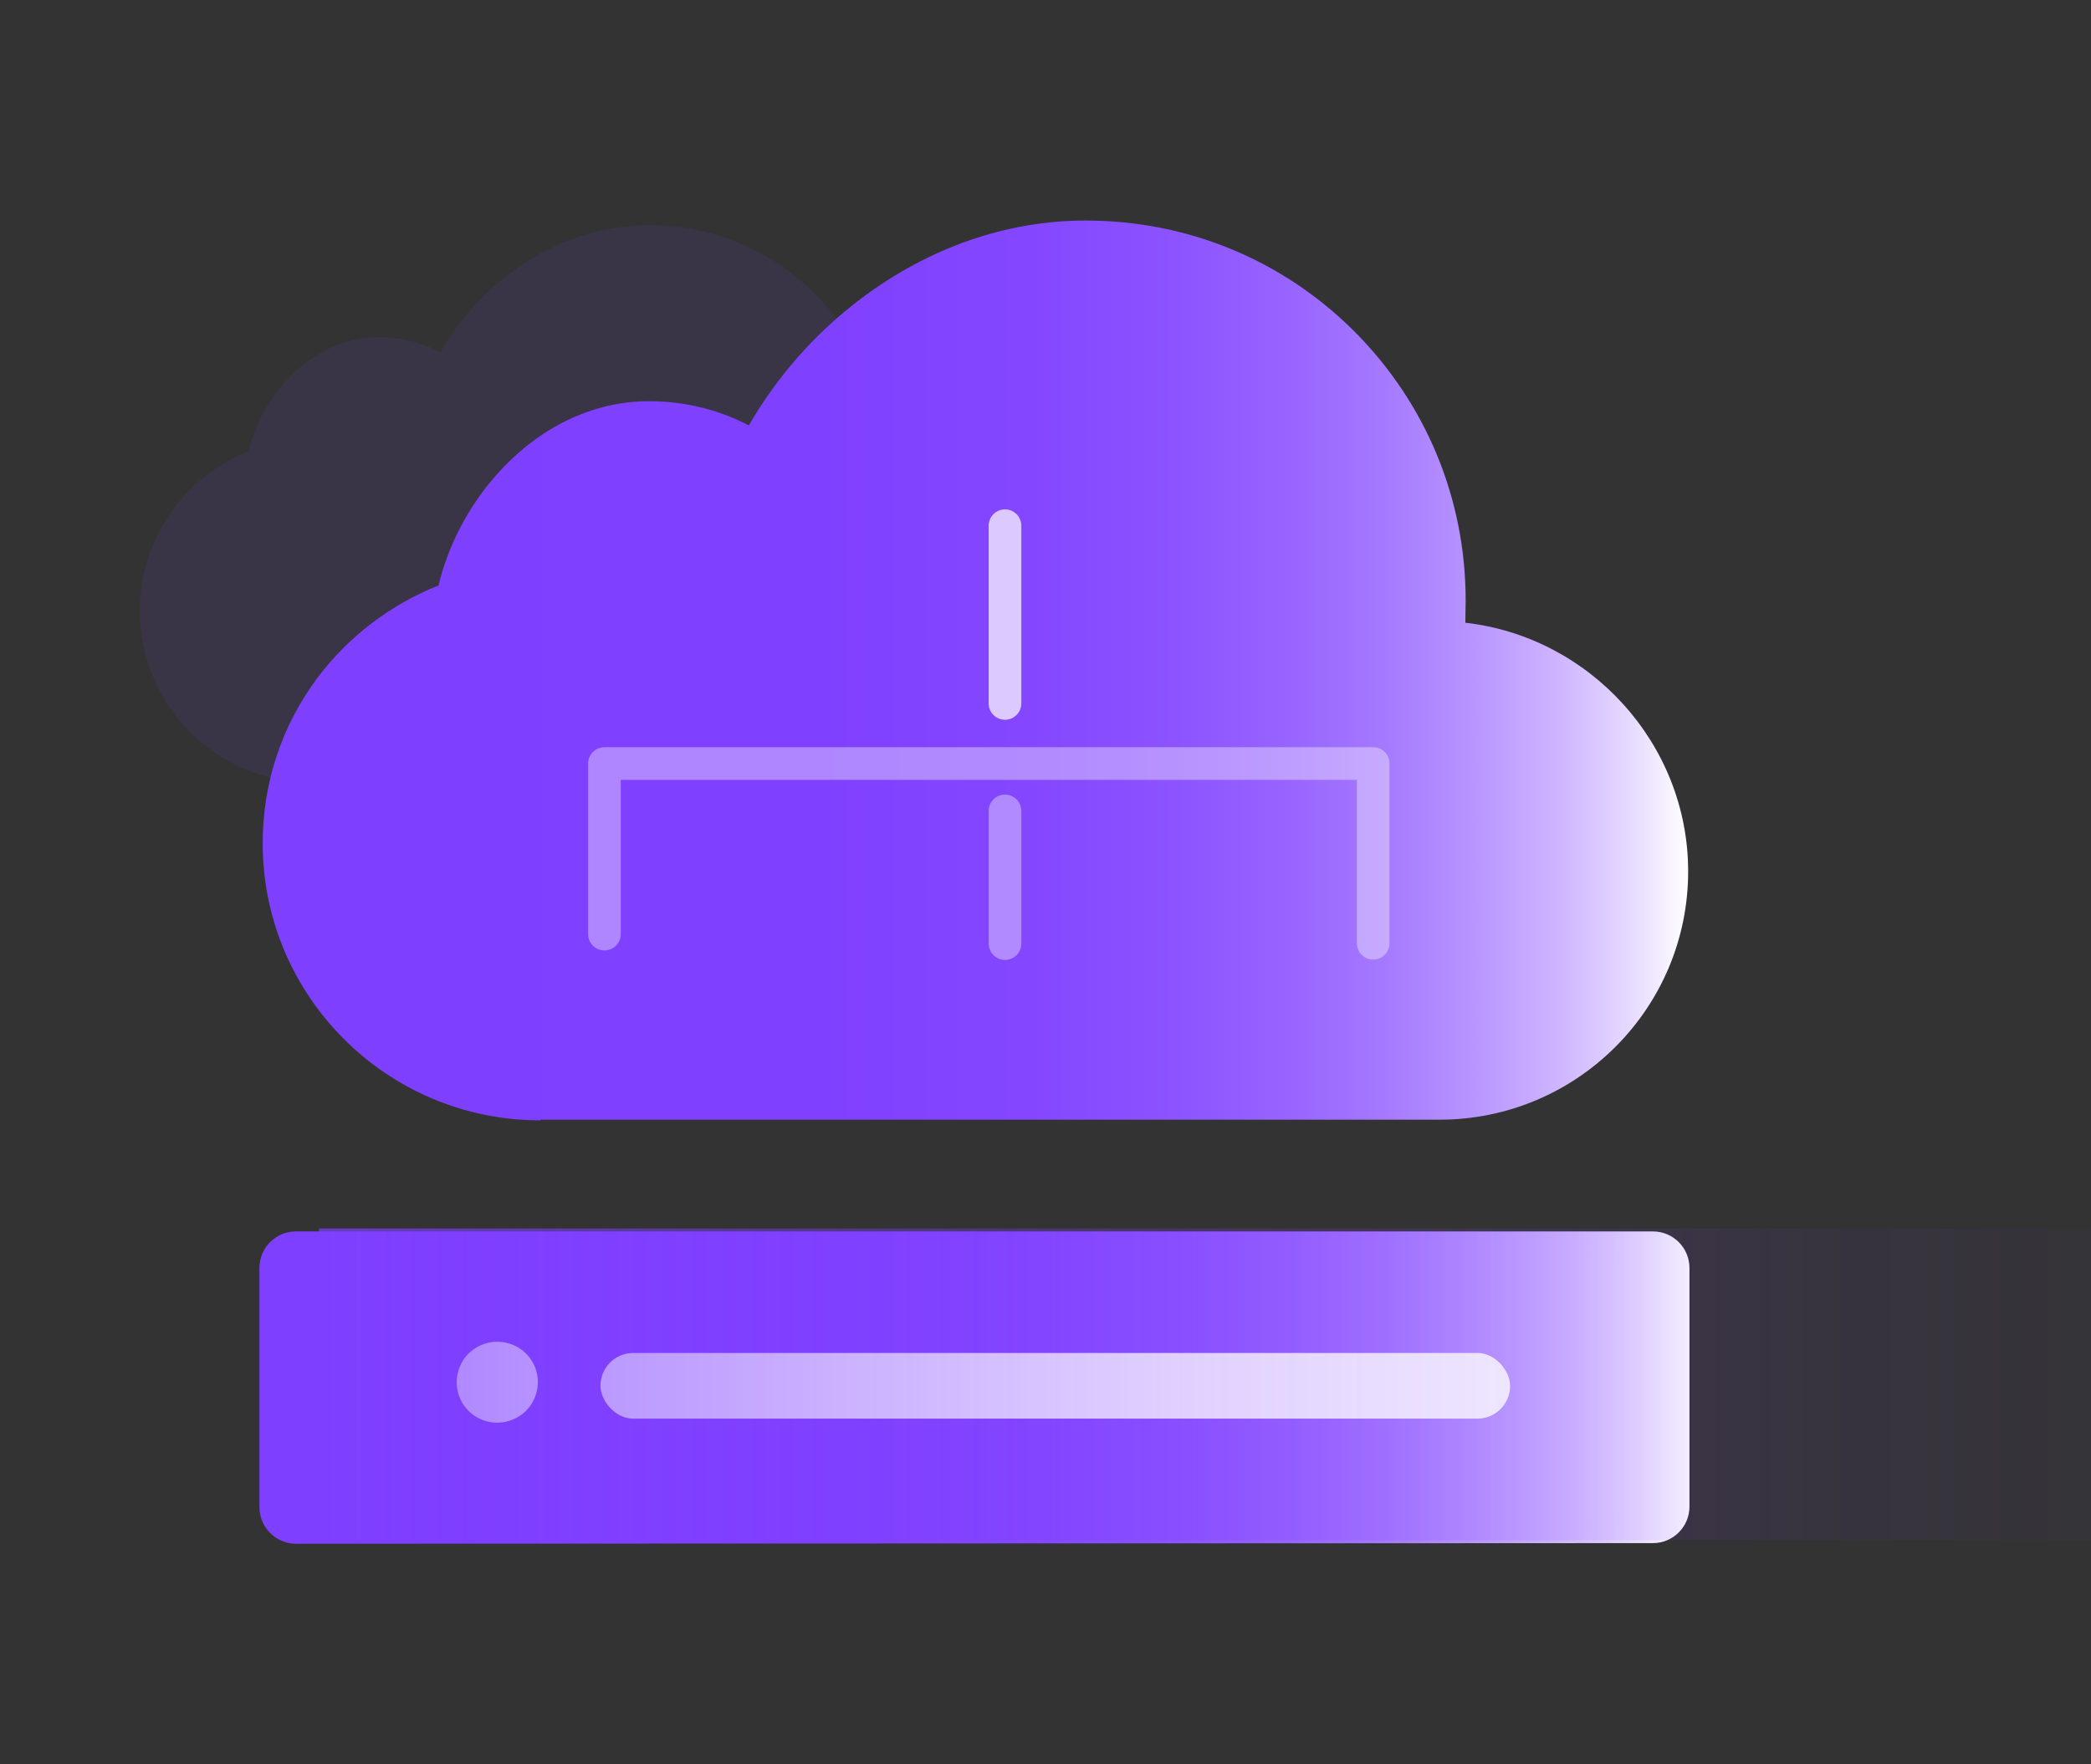 <?xml version="1.0" encoding="UTF-8"?><svg id="_图层_1" xmlns="http://www.w3.org/2000/svg" xmlns:xlink="http://www.w3.org/1999/xlink" viewBox="0 0 64 54"><rect x="0" y="0" width="64" height="54" fill="#333333" stroke="none"/><defs><style>.cls-1{fill:#7f3fff;opacity:.1;}.cls-2{fill:#fff;}.cls-3{fill:url(#_未命名的渐变_11);}.cls-4{fill:url(#_未命名的渐变_12);}.cls-5{opacity:.37;}.cls-5,.cls-6{fill:none;stroke:#fff;stroke-linecap:round;stroke-linejoin:round;}.cls-7{fill:url(#_未命名的渐变_12-2);}.cls-6{opacity:.71;}</style><linearGradient id="_未命名的渐变_12" x1="8.05" y1="20.52" x2="51.66" y2="20.52" gradientUnits="userSpaceOnUse"><stop offset="0" stop-color="#7f3fff"/><stop offset=".39" stop-color="#8040ff"/><stop offset=".54" stop-color="#8447ff"/><stop offset=".64" stop-color="#8c53ff"/><stop offset=".72" stop-color="#9764ff"/><stop offset=".79" stop-color="#a67aff"/><stop offset=".85" stop-color="#b895ff"/><stop offset=".91" stop-color="#ceb5ff"/><stop offset=".96" stop-color="#e6daff"/><stop offset="1" stop-color="#fff"/></linearGradient><linearGradient id="_未命名的渐变_12-2" x1="7.95" y1="42.47" x2="51.71" y2="42.47" xlink:href="#_未命名的渐变_12"/><linearGradient id="_未命名的渐变_11" x1="9.76" y1="42.37" x2="74.72" y2="42.37" gradientUnits="userSpaceOnUse"><stop offset="0" stop-color="#7f3fff" stop-opacity=".7"/><stop offset=".1" stop-color="#7f3fff" stop-opacity=".57"/><stop offset=".25" stop-color="#7f3fff" stop-opacity=".4"/><stop offset=".4" stop-color="#7f3fff" stop-opacity=".25"/><stop offset=".55" stop-color="#7f3fff" stop-opacity=".14"/><stop offset=".7" stop-color="#7f3fff" stop-opacity=".06"/><stop offset=".85" stop-color="#7f3fff" stop-opacity=".02"/><stop offset="1" stop-color="#7f3fff" stop-opacity="0"/></linearGradient></defs><path class="cls-1" d="M9.54,23.93h0s17.03,0,17.03,0c2.6,0,4.71-2.11,4.71-4.71,0-2.42-1.86-4.45-4.22-4.71,0-.16,0-.31,0-.42,0-1.92-.75-3.73-2.11-5.09-1.36-1.36-3.17-2.11-5.09-2.11-1.49,0-2.96,.51-4.24,1.47-.88,.66-1.61,1.49-2.14,2.42-.58-.3-1.22-.46-1.89-.46-1.07,0-2.1,.5-2.89,1.4-.53,.6-.91,1.33-1.09,2.09-.9,.36-1.71,.97-2.29,1.75-.68,.91-1.04,2-1.04,3.14,0,2.9,2.36,5.25,5.25,5.25h0Z"/><path class="cls-4" d="M16.54,34.29v-.02h27.52c4.2,0,7.61-3.4,7.61-7.6,0-3.91-3.01-7.18-6.82-7.61,0-.26,.01-.49,.01-.68,0-3.11-1.21-6.03-3.4-8.23-2.2-2.2-5.12-3.4-8.23-3.4-2.41,0-4.78,.82-6.85,2.37-1.42,1.06-2.6,2.41-3.46,3.9-.94-.49-1.98-.74-3.06-.74-1.72,0-3.38,.8-4.67,2.26-.86,.97-1.47,2.15-1.77,3.38-1.46,.58-2.75,1.56-3.7,2.82-1.1,1.48-1.68,3.22-1.68,5.07,0,4.68,3.81,8.48,8.49,8.48h0Z"/><path class="cls-7" d="M51.71,44.95v-6.14c0-.62-.5-1.12-1.12-1.12h-2.21s-39.32,0-39.32,0c-.62,0-1.12,.5-1.12,1.12v7.32c0,.62,.51,1.12,1.12,1.12l41.53-.02c.62,0,1.12-.5,1.12-1.12v-1.16Zm-2.13,.09"/><rect class="cls-2" x="18.38" y="41.41" width="27.84" height="2.01" rx="1" ry="1"/><path class="cls-2" d="M14.86,43.49c.42,.13,.88,.02,1.21-.28,.32-.3,.46-.76,.36-1.19-.1-.43-.43-.78-.85-.9-.42-.13-.88-.02-1.21,.28-.32,.3-.46,.76-.36,1.19,.1,.43,.43,.78,.85,.9h0Zm0,0"/><rect class="cls-3" x="9.76" y="37.6" width="64.96" height="9.54"/><polyline class="cls-5" points="18.5 28.59 18.5 23.37 42.03 23.37 42.03 28.87"/><line class="cls-5" x1="30.76" y1="28.88" x2="30.76" y2="24.82"/><line class="cls-6" x1="30.76" y1="21.53" x2="30.76" y2="16.09"/></svg>